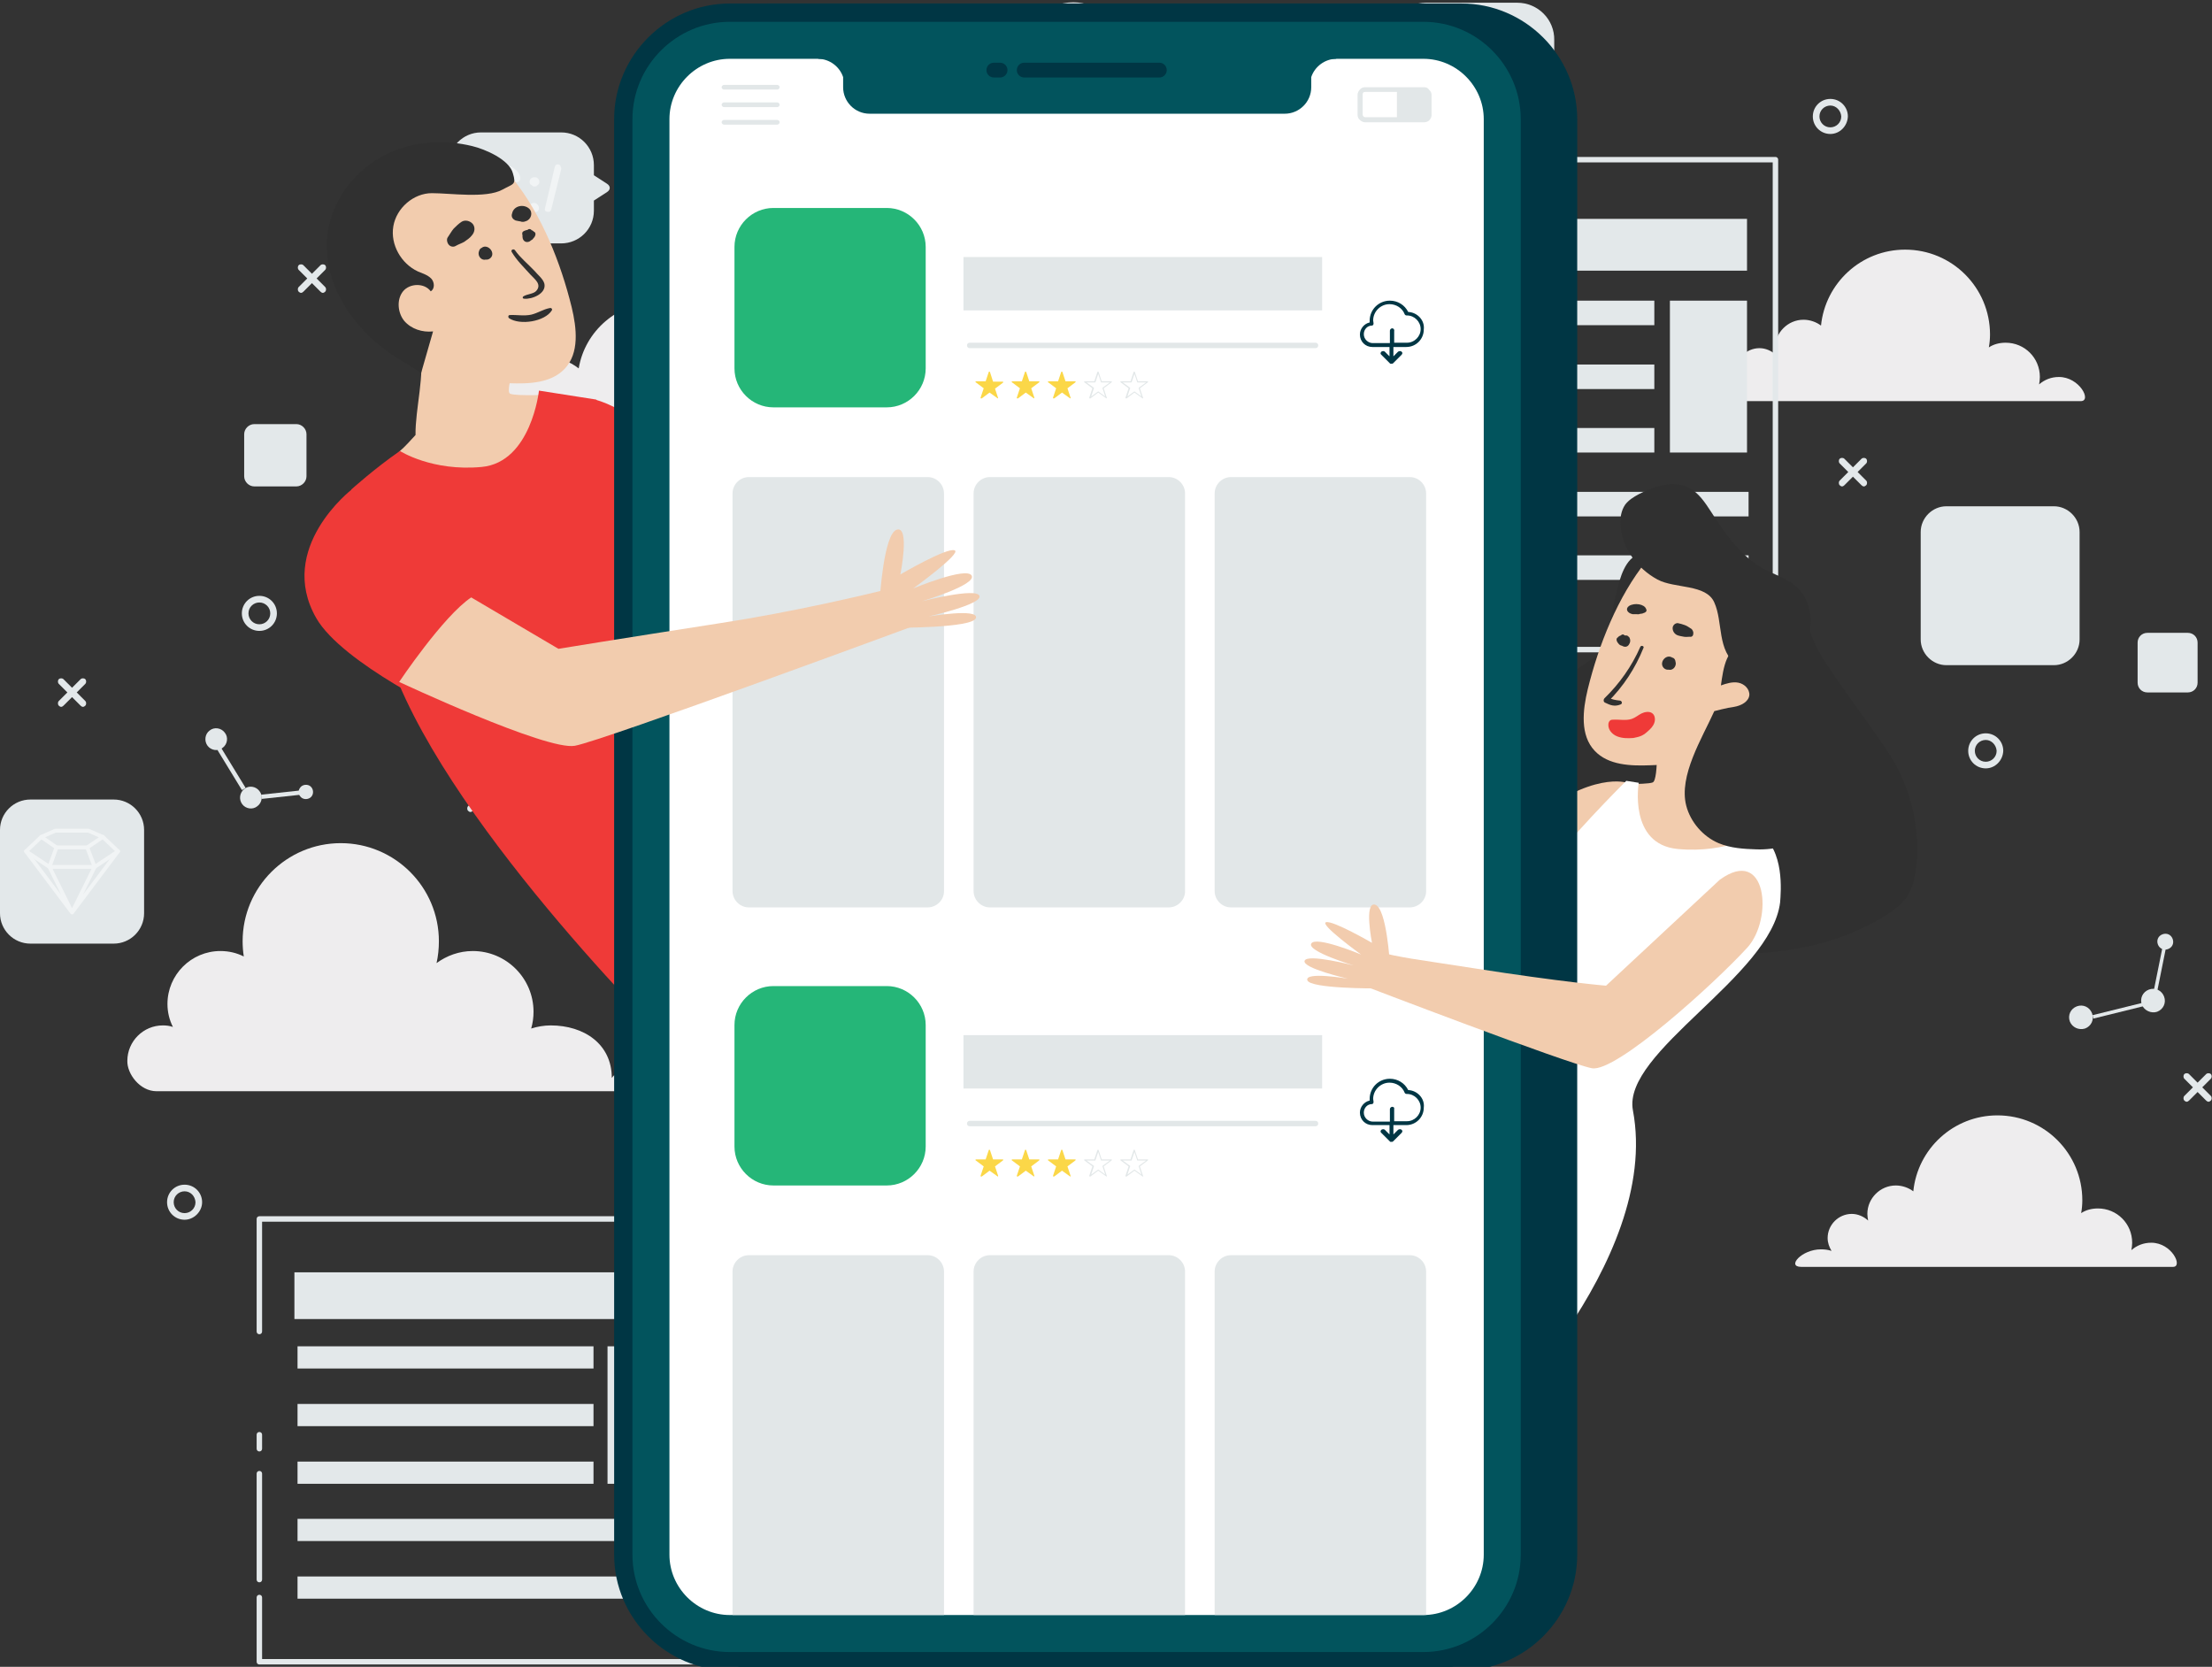 <?xml version="1.0" encoding="utf-8"?>
<!-- Generator: Adobe Illustrator 24.0.2, SVG Export Plug-In . SVG Version: 6.00 Build 0)  -->
<svg version="1.1" id="Layer_1" xmlns="http://www.w3.org/2000/svg" xmlns:xlink="http://www.w3.org/1999/xlink" x="0px" y="0px"
	 viewBox="0 0 568 428" style="enable-background:new 0 0 568 428;" xml:space="preserve">
<rect x="0" y="0" width="568" height="428" fill="#333333" stroke="none"/>
<style type="text/css">
	.st0{fill:#EEEDEE;}
	.st1{fill:#E3E8EA;}
	.st2{opacity:0.5;}
	.st3{fill:#FFFFFF;}
	.st4{fill:none;stroke:#FFFFFF;stroke-linecap:round;stroke-linejoin:round;stroke-miterlimit:10;}
	.st5{fill:#F2CCAE;}
	.st6{fill:#EF3A38;}
	.st7{fill:#303030;}
	.st8{fill:#44263E;}
	.st9{fill-rule:evenodd;clip-rule:evenodd;fill:#003644;}
	.st10{fill-rule:evenodd;clip-rule:evenodd;fill:#02545D;}
	.st11{fill-rule:evenodd;clip-rule:evenodd;fill:#FFFFFF;}
	.st12{fill-rule:evenodd;clip-rule:evenodd;fill:#EF3A38;}
	.st13{fill-rule:evenodd;clip-rule:evenodd;fill:#E2E7E8;}
	.st14{fill:#E2E7E8;}
	.st15{fill:#25B678;}
	.st16{fill:#003644;}
	.st17{fill:#FBD748;}
	.st18{clip-path:url(#SVGID_2_);}
</style>
<g>
	<path class="st0" d="M40.2,280.2c3,0,128.9,0,128.9,0c16.3,0-6.8-10.8-12-3.4c0-8.7-7.1-13.5-15.7-13.5c-1.7,0-3.4,0.3-5,0.8
		c0.4-1.4,0.6-2.8,0.6-4.3c0-8.6-7-15.6-15.6-15.6c-3.5,0-6.7,1.2-9.3,3.1c0.4-1.8,0.6-3.7,0.6-5.6c0-13.9-11.3-25.2-25.2-25.2
		c-13.9,0-25.2,11.3-25.2,25.2c0,1.3,0.1,2.6,0.3,3.9c-1.8-0.9-3.8-1.4-6-1.4c-7.5,0-13.6,6.1-13.6,13.6c0,2.1,0.5,4.1,1.4,5.9
		c-0.8-0.3-1.7-0.4-2.6-0.4c-5,0-9.1,4.1-9.1,9.1C32.6,275.7,35.9,280.2,40.2,280.2z"/>
	<path class="st0" d="M528.7,96.8c-2,0-3.7,0.7-5.1,1.9c0.1-0.6,0.2-1.2,0.2-1.9c0-4.9-3.9-8.8-8.8-8.8c-1.6,0-3.1,0.4-4.3,1.2
		c0.2-1.1,0.3-2.2,0.3-3.3c0-12-9.7-21.8-21.8-21.8c-11.3,0-20.5,8.6-21.6,19.5c-1.2-0.9-2.8-1.5-4.5-1.5c-4,0-7.3,3.3-7.3,7.3
		c0,0.6,0.1,1.1,0.2,1.7c-1.1-1-2.6-1.7-4.2-1.7c-3.4,0-6.2,2.8-6.2,6.2c0,1.2,0.4,2.3,1,3.3c-0.9-0.3-1.8-0.4-2.7-0.4
		c-5,0-8.9,4.5-5.1,4.5c3.8,0,92.6,0,95.5,0S534,96.8,528.7,96.8z"/>
	<path class="st0" d="M552.4,319.1c-2,0-3.7,0.7-5.1,1.9c0.1-0.6,0.2-1.2,0.2-1.9c0-4.9-3.9-8.8-8.8-8.8c-1.6,0-3.1,0.4-4.3,1.2
		c0.2-1.1,0.3-2.2,0.3-3.3c0-12-9.7-21.8-21.8-21.8c-11.3,0-20.5,8.6-21.6,19.5c-1.2-0.9-2.8-1.5-4.5-1.5c-4,0-7.3,3.3-7.3,7.3
		c0,0.6,0.1,1.1,0.2,1.7c-1.1-1-2.6-1.7-4.2-1.7c-3.4,0-6.2,2.8-6.2,6.2c0,1.2,0.4,2.3,1,3.3c-0.9-0.3-1.8-0.4-2.7-0.4
		c-5,0-8.9,4.5-5.1,4.5c3.8,0,92.6,0,95.5,0C560.6,325.3,557.7,319.1,552.4,319.1z"/>
	<path class="st0" d="M297.7,24.9h-39c-1.2-1-2-2.6-2-4.3c0-3.1,2.5-5.5,5.5-5.5c0.4,0,0.7,0,1,0.1c-0.1-0.6-0.2-1.3-0.2-2
		c0-7,5.6-12.6,12.6-12.6c6.3,0,11.4,4.6,12.4,10.5c1.4-1.1,3.2-1.8,5.2-1.8c4.6,0,8.4,3.8,8.4,8.4
		C301.7,20.7,300.1,23.4,297.7,24.9z"/>
	<g>
		<g>
			<path class="st1" d="M180.5,427.4H66.6c-0.4,0-0.7-0.3-0.7-0.7v-16.5c0-0.4,0.3-0.7,0.7-0.7c0.4,0,0.7,0.3,0.7,0.7V426h112.5
				V313.7H67.3v28.2c0,0.4-0.3,0.7-0.7,0.7c-0.4,0-0.7-0.3-0.7-0.7V313c0-0.4,0.3-0.7,0.7-0.7h113.9c0.4,0,0.7,0.3,0.7,0.7v113.7
				C181.2,427.1,180.9,427.4,180.5,427.4z"/>
		</g>
		<g>
			<path class="st1" d="M66.6,406.3c-0.4,0-0.7-0.3-0.7-0.7v-27.2c0-0.4,0.3-0.7,0.7-0.7c0.4,0,0.7,0.3,0.7,0.7v27.2
				C67.3,406,67,406.3,66.6,406.3z"/>
		</g>
		<g>
			<path class="st1" d="M66.6,372.7c-0.4,0-0.7-0.3-0.7-0.7v-3.6c0-0.4,0.3-0.7,0.7-0.7c0.4,0,0.7,0.3,0.7,0.7v3.6
				C67.3,372.4,67,372.7,66.6,372.7z"/>
		</g>
		<g>
			<rect x="156" y="345.7" class="st1" width="17.9" height="35.3"/>
			<rect x="75.6" y="326.7" class="st1" width="98.3" height="12"/>
			<rect x="76.4" y="345.7" class="st1" width="76" height="5.7"/>
			<rect x="76.4" y="360.5" class="st1" width="76" height="5.7"/>
			<rect x="76.4" y="375.3" class="st1" width="76" height="5.7"/>
			<rect x="76.4" y="390" class="st1" width="97.8" height="5.7"/>
			<rect x="76.4" y="404.8" class="st1" width="97.8" height="5.7"/>
		</g>
	</g>
	<g>
		<g>
			<path class="st1" d="M455.9,167.5H329.8c-0.4,0-0.7-0.3-0.7-0.7v-18.3c0-0.4,0.3-0.7,0.7-0.7c0.4,0,0.7,0.3,0.7,0.7v17.6h124.7
				V41.7H330.5V73c0,0.4-0.3,0.7-0.7,0.7c-0.4,0-0.7-0.3-0.7-0.7V41c0-0.4,0.3-0.7,0.7-0.7h126.1c0.4,0,0.7,0.3,0.7,0.7v125.8
				C456.6,167.2,456.3,167.5,455.9,167.5z"/>
		</g>
		<g>
			<path class="st1" d="M329.8,144.3c-0.4,0-0.7-0.3-0.7-0.7v-30.1c0-0.4,0.3-0.7,0.7-0.7c0.4,0,0.7,0.3,0.7,0.7v30.1
				C330.5,144,330.2,144.3,329.8,144.3z"/>
		</g>
		<g>
			<path class="st1" d="M329.8,107c-0.4,0-0.7-0.3-0.7-0.7v-4c0-0.4,0.3-0.7,0.7-0.7c0.4,0,0.7,0.3,0.7,0.7v4
				C330.5,106.7,330.2,107,329.8,107z"/>
		</g>
		<g>
			<rect x="428.8" y="77.2" class="st1" width="19.8" height="39"/>
			<rect x="339.8" y="56.2" class="st1" width="108.8" height="13.3"/>
			<rect x="340.7" y="77.2" class="st1" width="84.1" height="6.3"/>
			<rect x="340.7" y="93.6" class="st1" width="84.1" height="6.3"/>
			<rect x="340.7" y="109.9" class="st1" width="84.1" height="6.3"/>
			<rect x="340.7" y="126.3" class="st1" width="108.3" height="6.3"/>
			<rect x="340.7" y="142.6" class="st1" width="108.3" height="6.3"/>
		</g>
	</g>
	<path class="st0" d="M133.1,116.9h63.1c2-1.6,3.3-4.1,3.3-6.9c0-5-4-9-9-9c-0.6,0-1.1,0.1-1.7,0.2c0.2-1,0.3-2.1,0.3-3.2
		c0-11.3-9.1-20.4-20.4-20.4c-10.1,0-18.5,7.4-20.1,17c-2.3-1.8-5.2-2.9-8.4-2.9c-7.5,0-13.6,6.1-13.6,13.6
		C126.7,110.3,129.2,114.5,133.1,116.9z"/>
	<g>
		<path class="st1" d="M111.2,149.6h20.6c4.7,0,8.4,3.8,8.4,8.4v2.6l3.4,2.2c0.9,0.6,0.9,1.5,0,2.1l-3.4,2.2v2.6
			c0,4.7-3.8,8.4-8.4,8.4h-20.6c-4.7,0-8.4-3.8-8.4-8.4V158C102.8,153.3,106.6,149.6,111.2,149.6z"/>
		<g class="st2">
			<path class="st3" d="M132.1,163.2c-0.2-0.3-0.4-0.7-0.4-1.1c-0.1-0.4-0.1-1-0.1-1.7c0-0.7,0-1.2-0.1-1.4c0-0.2-0.1-0.4-0.2-0.5
				c-0.1-0.1-0.3-0.2-0.7-0.2c-0.2,0-0.4-0.1-0.5-0.3c-0.1-0.2-0.2-0.4-0.2-0.7c0-0.6,0.4-1,1.2-1c0.8,0,1.4,0.2,1.8,0.7
				c0.5,0.4,0.7,1,0.7,1.8c0,1.2,0,2,0,2.3c0,0.3,0,0.6,0.1,0.9c0.1,0.3,0.2,0.5,0.3,0.7c0.2,0.2,0.4,0.4,0.8,0.6
				c0.3,0.2,0.5,0.5,0.5,0.9c0,0.3-0.1,0.5-0.2,0.6c-0.1,0.1-0.3,0.3-0.5,0.4c-0.3,0.2-0.5,0.3-0.6,0.5c-0.2,0.2-0.3,0.5-0.4,0.8
				c0,0.1-0.1,0.5-0.1,1c0,0.5,0,1.1,0,2c0,0.5-0.1,0.9-0.3,1.3c-0.2,0.4-0.5,0.7-0.9,0.9c-0.4,0.2-0.8,0.3-1.3,0.3
				c-0.8,0-1.2-0.3-1.2-1c0-0.3,0.1-0.5,0.2-0.7c0.1-0.2,0.3-0.3,0.5-0.3c0.2,0,0.4-0.1,0.5-0.1c0.1,0,0.2-0.1,0.3-0.3
				c0.1-0.1,0.1-0.3,0.1-0.6c0-0.3,0-0.6,0-1.2c0-0.7,0-1.3,0.1-1.7c0.1-0.5,0.2-0.8,0.5-1.1c0.2-0.3,0.5-0.6,0.9-0.8
				C132.6,163.8,132.3,163.5,132.1,163.2z"/>
			<path class="st3" d="M126.1,168.2c-0.2-0.2-0.4-0.5-0.4-0.9c0-0.3,0.1-0.6,0.4-0.9c0.2-0.2,0.5-0.4,0.9-0.4s0.6,0.1,0.9,0.4
				c0.2,0.2,0.3,0.5,0.3,0.8c0,0.4-0.1,0.7-0.4,0.9c-0.2,0.2-0.5,0.3-0.9,0.3C126.6,168.5,126.3,168.4,126.1,168.2z"/>
			<path class="st3" d="M120.9,168.2c-0.2-0.2-0.4-0.5-0.4-0.9c0-0.3,0.1-0.6,0.4-0.9c0.2-0.2,0.5-0.4,0.9-0.4s0.6,0.1,0.9,0.4
				c0.2,0.2,0.3,0.5,0.3,0.8c0,0.4-0.1,0.7-0.4,0.9c-0.2,0.2-0.5,0.3-0.9,0.3C121.4,168.5,121.1,168.4,120.9,168.2z"/>
			<path class="st3" d="M115.7,168.2c-0.2-0.2-0.4-0.5-0.4-0.9c0-0.3,0.1-0.6,0.4-0.9c0.2-0.2,0.5-0.4,0.9-0.4s0.6,0.1,0.9,0.4
				c0.2,0.2,0.3,0.5,0.3,0.8c0,0.4-0.1,0.7-0.4,0.9c-0.2,0.2-0.5,0.3-0.9,0.3C116.2,168.5,116,168.4,115.7,168.2z"/>
			<path class="st3" d="M111.4,164.9c0.2,0.3,0.4,0.7,0.4,1.1c0.1,0.4,0.1,1,0.1,1.7c0,0.5,0,0.9,0,1.1c0,0.3,0.1,0.5,0.1,0.6
				c0.1,0.1,0.2,0.2,0.3,0.3c0.1,0,0.3,0.1,0.5,0.1c0.1,0,0.3,0.1,0.4,0.1c0.1,0.1,0.2,0.2,0.3,0.3c0.1,0.1,0.1,0.3,0.1,0.5
				c0,0.3-0.1,0.6-0.3,0.7c-0.2,0.2-0.5,0.3-0.9,0.3c-0.8,0-1.4-0.2-1.8-0.7c-0.5-0.4-0.7-1-0.7-1.8c0-0.8,0-1.4,0-2
				c0-0.5-0.1-0.9-0.1-1.2c-0.1-0.3-0.2-0.5-0.4-0.7c-0.2-0.2-0.4-0.4-0.8-0.6c-0.3-0.2-0.5-0.5-0.5-0.9c0-0.3,0.1-0.5,0.2-0.6
				c0.1-0.1,0.3-0.3,0.5-0.4c0.2-0.1,0.4-0.3,0.6-0.5c0.2-0.2,0.3-0.5,0.4-0.8c0-0.2,0.1-1.2,0.1-2.9c0-0.5,0.1-0.9,0.3-1.3
				c0.2-0.4,0.5-0.7,0.9-0.9c0.4-0.2,0.8-0.3,1.3-0.3c0.8,0,1.2,0.3,1.2,1c0,0.3-0.1,0.5-0.2,0.7c-0.1,0.2-0.3,0.3-0.5,0.3
				c-0.2,0-0.4,0.1-0.5,0.1c-0.1,0-0.2,0.1-0.3,0.3c-0.1,0.1-0.1,0.3-0.1,0.6c0,0.3,0,0.7,0,1.2c0,0.5,0,1-0.1,1.4
				c0,0.4-0.1,0.7-0.2,1c-0.1,0.3-0.3,0.5-0.5,0.7c-0.2,0.2-0.4,0.4-0.7,0.6C110.9,164.3,111.2,164.6,111.4,164.9z"/>
		</g>
	</g>
	<g>
		<path class="st1" d="M123.5,34h20.6c4.7,0,8.4,3.8,8.4,8.4v2.6l3.4,2.2c0.9,0.6,0.9,1.5,0,2.1l-3.4,2.2v2.6c0,4.7-3.8,8.4-8.4,8.4
			h-20.6c-4.7,0-8.4-3.8-8.4-8.4V42.5C115.1,37.8,118.9,34,123.5,34z"/>
		<g class="st2">
			<path class="st3" d="M133.7,50.6c0,0.4-0.1,0.8-0.3,1.2c-0.2,0.4-0.5,0.9-0.9,1.3c-0.4,0.4-0.9,0.8-1.5,1
				c-0.6,0.3-1.3,0.4-2.2,0.4c-0.6,0-1.2-0.1-1.7-0.2c-0.5-0.1-1-0.3-1.4-0.6c-0.4-0.2-0.8-0.6-1.1-1c-0.3-0.4-0.6-0.8-0.8-1.2
				c-0.2-0.5-0.4-0.9-0.5-1.5c-0.1-0.5-0.2-1.1-0.2-1.7c0-1,0.1-1.8,0.4-2.6c0.3-0.8,0.7-1.4,1.2-1.9c0.5-0.5,1.1-0.9,1.8-1.2
				c0.7-0.3,1.4-0.4,2.2-0.4c1,0,1.8,0.2,2.6,0.6c0.7,0.4,1.3,0.9,1.7,1.4c0.4,0.6,0.6,1.1,0.6,1.6c0,0.3-0.1,0.5-0.3,0.7
				c-0.2,0.2-0.4,0.3-0.7,0.3c-0.3,0-0.5-0.1-0.7-0.2c-0.2-0.1-0.3-0.4-0.5-0.7c-0.3-0.6-0.7-1-1.1-1.3c-0.4-0.3-0.9-0.4-1.6-0.4
				c-1,0-1.8,0.4-2.3,1.1c-0.6,0.7-0.9,1.8-0.9,3.2c0,0.9,0.1,1.7,0.4,2.3c0.3,0.6,0.6,1.1,1.1,1.4c0.5,0.3,1,0.5,1.7,0.5
				c0.7,0,1.3-0.2,1.7-0.5c0.5-0.3,0.8-0.8,1.1-1.5c0.1-0.3,0.2-0.6,0.4-0.8c0.2-0.2,0.4-0.3,0.7-0.3c0.3,0,0.5,0.1,0.7,0.3
				C133.6,50,133.7,50.3,133.7,50.6z"/>
			<path class="st3" d="M136,46.7c0-0.4,0.1-0.7,0.4-0.9c0.2-0.2,0.5-0.3,0.9-0.3c0.3,0,0.6,0.1,0.8,0.3c0.2,0.2,0.4,0.5,0.4,0.9
				c0,0.3-0.1,0.6-0.4,0.8c-0.3,0.3-0.5,0.4-0.8,0.4c-0.3,0-0.6-0.1-0.8-0.4C136.1,47.4,136,47.1,136,46.7z M137.2,54.5
				c-0.3,0-0.6-0.1-0.9-0.3c-0.2-0.2-0.4-0.5-0.4-0.9c0-0.3,0.1-0.6,0.3-0.8c0.2-0.2,0.5-0.4,0.9-0.4c0.3,0,0.6,0.1,0.9,0.4
				c0.2,0.2,0.4,0.5,0.4,0.9c0,0.4-0.1,0.7-0.4,0.9C137.8,54.4,137.5,54.5,137.2,54.5z"/>
			<path class="st3" d="M144,43.9l-2.3,9.3c-0.1,0.3-0.1,0.5-0.2,0.7c-0.1,0.2-0.1,0.3-0.3,0.4c-0.1,0.1-0.3,0.1-0.5,0.1
				c-0.5,0-0.8-0.2-0.8-0.7c0-0.1,0.1-0.4,0.2-0.9l2.2-9.3c0.1-0.5,0.2-0.8,0.3-1c0.1-0.2,0.3-0.3,0.6-0.3c0.3,0,0.5,0.1,0.6,0.2
				c0.1,0.1,0.2,0.3,0.2,0.5C144.2,43.2,144.1,43.5,144,43.9z"/>
		</g>
	</g>
	<g>
		<path class="st1" d="M37,234.5c0,4.3-3.5,7.8-7.8,7.8l-21.4,0c-4.3,0-7.8-3.5-7.8-7.8l0-21.4c0-4.3,3.5-7.8,7.8-7.8l21.4,0
			c4.3,0,7.8,3.5,7.8,7.8L37,234.5z"/>
		<g class="st2">
			<polyline class="st4" points="14.5,217.6 12.7,222.6 6.7,218.6 10.6,214.9 			"/>
			<polygon class="st4" points="18.5,217.6 22.4,217.6 26.4,214.9 22.7,213.3 18.5,213.3 14.2,213.3 10.6,214.9 14.5,217.6 			"/>
			<polyline class="st4" points="22.4,217.6 24.3,222.6 30.3,218.6 26.4,214.9 			"/>
			<polyline class="st4" points="30.3,218.6 18.5,234.3 24.3,222.6 18.5,222.6 12.7,222.6 18.5,234.3 6.7,218.6 			"/>
		</g>
	</g>
	<g>
		<path class="st1" d="M389.6,0.7h-23.4c-5.3,0-9.5,4.3-9.5,9.5v3l-3.8,2.5c-1,0.7-1,1.7,0,2.4l3.8,2.5v3c0,5.3,4.3,9.5,9.5,9.5
			h23.4c5.3,0,9.5-4.3,9.5-9.5V10.3C399.2,5,394.9,0.7,389.6,0.7z"/>
		<g class="st2">
			<path class="st3" d="M391.7,17.5l-6.4-2.5v-2.6l9.2,4v2.2l-9.2,4V20L391.7,17.5z"/>
			<path class="st3" d="M374.8,11.4c0-0.3,0.1-0.5,0.2-0.6c0.2-0.1,0.4-0.2,0.7-0.2c0.4,0,0.6,0.1,0.7,0.3s0.2,0.6,0.4,1.1l2.5,10.5
				c0.1,0.6,0.2,0.9,0.2,1c0,0.5-0.3,0.8-0.9,0.8c-0.2,0-0.4-0.1-0.6-0.2c-0.1-0.1-0.2-0.3-0.3-0.5c-0.1-0.2-0.1-0.5-0.2-0.8
				L375,12.4C374.9,11.9,374.8,11.6,374.8,11.4z"/>
			<path class="st3" d="M359.9,16.5l9.2-4v2.6l-6.4,2.5l6.4,2.5v2.6l-9.2-4V16.5z"/>
		</g>
	</g>
	<g>
		<g>
			<path class="st1" d="M249.2,52.4c-1.9,2.1-5.2,2.2-7.2,0.3c-2.1-1.9-2.2-5.2-0.3-7.2c1.9-2.1,5.2-2.2,7.2-0.3
				C251,47.1,251.1,50.3,249.2,52.4z"/>
		</g>
		<g>
			<path class="st1" d="M269.6,77.1c-1.9,2.1-5.2,2.2-7.2,0.3c-2.1-1.9-2.2-5.2-0.3-7.2c1.9-2.1,5.2-2.2,7.2-0.3
				C271.4,71.8,271.6,75,269.6,77.1z"/>
		</g>
		<g>
			<path class="st1" d="M222.9,57.9c-1.3,1.4-3.5,1.5-4.9,0.2c-1.4-1.3-1.5-3.5-0.2-4.9c1.3-1.4,3.5-1.5,4.9-0.2
				C224.1,54.4,224.2,56.5,222.9,57.9z"/>
		</g>
		<g>
			
				<rect x="255.6" y="49.7" transform="matrix(0.76 -0.65 0.65 0.76 21.948 181.141)" class="st1" width="1.5" height="22.2"/>
		</g>
		<g>
			
				<rect x="221.7" y="51.8" transform="matrix(0.965 -0.264 0.264 0.965 -5.684 62.811)" class="st1" width="19" height="1.5"/>
		</g>
	</g>
	<g>
		<g>
			<path class="st1" d="M550,258c-0.6-1.6,0.2-3.3,1.8-3.9c1.6-0.6,3.3,0.2,3.9,1.8c0.6,1.6-0.2,3.3-1.8,3.9
				C552.4,260.3,550.6,259.5,550,258z"/>
		</g>
		<g>
			<path class="st1" d="M531.5,262.3c-0.6-1.6,0.2-3.3,1.8-3.9c1.6-0.6,3.3,0.2,3.9,1.8c0.6,1.6-0.2,3.3-1.8,3.9
				C533.8,264.6,532.1,263.8,531.5,262.3z"/>
		</g>
		<g>
			<path class="st1" d="M554.1,242.5c-0.4-1.1,0.1-2.2,1.2-2.6c1.1-0.4,2.2,0.1,2.6,1.2c0.4,1.1-0.1,2.2-1.2,2.6
				C555.7,244.1,554.5,243.6,554.1,242.5z"/>
		</g>
		<g>
			
				<rect x="537.1" y="259.1" transform="matrix(0.971 -0.24 0.24 0.971 -46.386 137.991)" class="st1" width="13.2" height="0.9"/>
		</g>
		<g>
			
				<rect x="549.1" y="247.9" transform="matrix(0.197 -0.98 0.98 0.197 201.991 743.361)" class="st1" width="11.3" height="0.9"/>
		</g>
	</g>
	<g>
		<g>
			<path class="st1" d="M62.7,202.6c1.2-1,3-0.7,3.9,0.5c1,1.2,0.7,3-0.5,3.9c-1.2,1-3,0.7-3.9-0.5
				C61.3,205.3,61.5,203.6,62.7,202.6z"/>
		</g>
		<g>
			<path class="st1" d="M53.8,187.6c1.2-1,3-0.7,3.9,0.5c1,1.2,0.7,3-0.5,3.9c-1.2,1-3,0.7-3.9-0.5
				C52.4,190.3,52.6,188.5,53.8,187.6z"/>
		</g>
		<g>
			<path class="st1" d="M77.4,201.9c0.8-0.6,2-0.5,2.6,0.3c0.6,0.8,0.5,2-0.3,2.6c-0.8,0.6-2,0.5-2.6-0.3
				C76.4,203.7,76.6,202.6,77.4,201.9z"/>
		</g>
		<g>
			
				<rect x="59" y="191.4" transform="matrix(0.853 -0.521 0.521 0.853 -94.223 60.035)" class="st1" width="1.1" height="12.1"/>
		</g>
		<g>
			
				<rect x="67.2" y="203.5" transform="matrix(0.994 -0.107 0.107 0.994 -21.509 8.963)" class="st1" width="10.4" height="1.1"/>
		</g>
	</g>
	<path class="st1" d="M534,164.2c0,3.6-3,6.6-6.6,6.6h-27.6c-3.6,0-6.6-3-6.6-6.6v-27.6c0-3.6,3-6.6,6.6-6.6h27.6
		c3.6,0,6.6,3,6.6,6.6V164.2z"/>
	<path class="st1" d="M564.3,175.3c0,1.4-1.1,2.5-2.5,2.5h-10.4c-1.4,0-2.5-1.1-2.5-2.5V165c0-1.4,1.1-2.5,2.5-2.5h10.4
		c1.4,0,2.5,1.1,2.5,2.5V175.3z"/>
	<path class="st1" d="M78.7,122.3c0,1.4-1.2,2.6-2.6,2.6H65.3c-1.4,0-2.6-1.2-2.6-2.6v-10.8c0-1.4,1.2-2.6,2.6-2.6h10.8
		c1.4,0,2.6,1.2,2.6,2.6V122.3z"/>
	<path class="st1" d="M81.3,71.5l2.2-2.2c0.3-0.3,0.3-0.9,0-1.2c-0.3-0.3-0.9-0.3-1.2,0l-2.2,2.2l-2.2-2.2c-0.3-0.3-0.9-0.3-1.2,0
		c-0.3,0.3-0.3,0.9,0,1.2l2.2,2.2l-2.2,2.2c-0.3,0.3-0.3,0.9,0,1.2c0.2,0.2,0.4,0.3,0.6,0.3c0.2,0,0.4-0.1,0.6-0.3l2.2-2.2l2.2,2.2
		c0.2,0.2,0.4,0.3,0.6,0.3c0.2,0,0.4-0.1,0.6-0.3c0.3-0.3,0.3-0.9,0-1.2L81.3,71.5z"/>
	<path class="st1" d="M19.7,177.8l2.2-2.2c0.3-0.3,0.3-0.9,0-1.2c-0.3-0.3-0.9-0.3-1.2,0l-2.2,2.2l-2.2-2.2c-0.3-0.3-0.9-0.3-1.2,0
		c-0.3,0.3-0.3,0.9,0,1.2l2.2,2.2l-2.2,2.2c-0.3,0.3-0.3,0.9,0,1.2c0.2,0.2,0.4,0.3,0.6,0.3c0.2,0,0.4-0.1,0.6-0.3l2.2-2.2l2.2,2.2
		c0.2,0.2,0.4,0.3,0.6,0.3c0.2,0,0.4-0.1,0.6-0.3c0.3-0.3,0.3-0.9,0-1.2L19.7,177.8z"/>
	<path class="st1" d="M303.3,54.5l2.2-2.2c0.3-0.3,0.3-0.9,0-1.2c-0.3-0.3-0.9-0.3-1.2,0l-2.2,2.2l-2.2-2.2c-0.3-0.3-0.9-0.3-1.2,0
		c-0.3,0.3-0.3,0.9,0,1.2l2.2,2.2l-2.2,2.2c-0.3,0.3-0.3,0.9,0,1.2c0.2,0.2,0.4,0.3,0.6,0.3c0.2,0,0.4-0.1,0.6-0.3l2.2-2.2l2.2,2.2
		c0.2,0.2,0.4,0.3,0.6,0.3c0.2,0,0.4-0.1,0.6-0.3c0.3-0.3,0.3-0.9,0-1.2L303.3,54.5z"/>
	<path class="st1" d="M477,121.2l2.2-2.2c0.3-0.3,0.3-0.9,0-1.2c-0.3-0.3-0.9-0.3-1.2,0l-2.2,2.2l-2.2-2.2c-0.3-0.3-0.9-0.3-1.2,0
		c-0.3,0.3-0.3,0.9,0,1.2l2.2,2.2l-2.2,2.2c-0.3,0.3-0.3,0.9,0,1.2c0.2,0.2,0.4,0.3,0.6,0.3c0.2,0,0.4-0.1,0.6-0.3l2.2-2.2l2.2,2.2
		c0.2,0.2,0.4,0.3,0.6,0.3c0.2,0,0.4-0.1,0.6-0.3c0.3-0.3,0.3-0.9,0-1.2L477,121.2z"/>
	<path class="st1" d="M565.5,279.2l2.2-2.2c0.3-0.3,0.3-0.9,0-1.2c-0.3-0.3-0.9-0.3-1.2,0l-2.2,2.2l-2.2-2.2c-0.3-0.3-0.9-0.3-1.2,0
		c-0.3,0.3-0.3,0.9,0,1.2l2.2,2.2l-2.2,2.2c-0.3,0.3-0.3,0.9,0,1.2c0.2,0.2,0.4,0.3,0.6,0.3c0.2,0,0.4-0.1,0.6-0.3l2.2-2.2l2.2,2.2
		c0.2,0.2,0.4,0.3,0.6,0.3c0.2,0,0.4-0.1,0.6-0.3c0.3-0.3,0.3-0.9,0-1.2L565.5,279.2z"/>
	<path class="st1" d="M124.8,204.8l2.2-2.2c0.3-0.3,0.3-0.9,0-1.2c-0.3-0.3-0.9-0.3-1.2,0l-2.2,2.2l-2.2-2.2c-0.3-0.3-0.9-0.3-1.2,0
		c-0.3,0.3-0.3,0.9,0,1.2l2.2,2.2l-2.2,2.2c-0.3,0.3-0.3,0.9,0,1.2c0.2,0.2,0.4,0.3,0.6,0.3c0.2,0,0.4-0.1,0.6-0.3l2.2-2.2l2.2,2.2
		c0.2,0.2,0.4,0.3,0.6,0.3s0.4-0.1,0.6-0.3c0.3-0.3,0.3-0.9,0-1.2L124.8,204.8z"/>
	<g>
		<path class="st1" d="M197.1,33.6c-2.5,0-4.5-2-4.5-4.5s2-4.5,4.5-4.5c2.5,0,4.5,2,4.5,4.5S199.6,33.6,197.1,33.6z M197.1,26.3
			c-1.5,0-2.8,1.2-2.8,2.8c0,1.5,1.2,2.8,2.8,2.8c1.5,0,2.8-1.2,2.8-2.8C199.9,27.6,198.6,26.3,197.1,26.3z"/>
	</g>
	<g>
		<path class="st1" d="M66.6,162c-2.5,0-4.5-2-4.5-4.5s2-4.5,4.5-4.5s4.5,2,4.5,4.5S69.1,162,66.6,162z M66.6,154.7
			c-1.5,0-2.8,1.2-2.8,2.8c0,1.5,1.2,2.8,2.8,2.8c1.5,0,2.8-1.2,2.8-2.8C69.4,155.9,68.1,154.7,66.6,154.7z"/>
	</g>
	<g>
		<path class="st1" d="M47.4,313.2c-2.5,0-4.5-2-4.5-4.5c0-2.5,2-4.5,4.5-4.5c2.5,0,4.5,2,4.5,4.5C51.9,311.1,49.8,313.2,47.4,313.2
			z M47.4,305.9c-1.5,0-2.8,1.2-2.8,2.8c0,1.5,1.2,2.8,2.8,2.8c1.5,0,2.8-1.2,2.8-2.8C50.1,307.1,48.9,305.9,47.4,305.9z"/>
	</g>
	<g>
		<path class="st1" d="M470,34.4c-2.5,0-4.5-2-4.5-4.5c0-2.5,2-4.5,4.5-4.5s4.5,2,4.5,4.5C474.4,32.4,472.4,34.4,470,34.4z
			 M470,27.1c-1.5,0-2.8,1.2-2.8,2.8c0,1.5,1.2,2.8,2.8,2.8c1.5,0,2.8-1.2,2.8-2.8C472.7,28.4,471.5,27.1,470,27.1z"/>
	</g>
	<g>
		<path class="st1" d="M509.9,197.3c-2.5,0-4.5-2-4.5-4.5c0-2.5,2-4.5,4.5-4.5c2.5,0,4.5,2,4.5,4.5
			C514.3,195.3,512.3,197.3,509.9,197.3z M509.9,190c-1.5,0-2.8,1.2-2.8,2.8c0,1.5,1.2,2.8,2.8,2.8c1.5,0,2.8-1.2,2.8-2.8
			C512.6,191.3,511.4,190,509.9,190z"/>
	</g>
</g>
<g>
	<g>
		<path class="st5" d="M142.4,101.3c0,0-9.8,0.5-11.4-0.2c-1.6-0.7,2.9-12.3,2.9-12.8c0-2.1-9.3,3.5-11.1,3
			c-5.3-1.5-10.7-2.9-16.1-4c0.6,0.7,0.9,1.6,1.1,2.5c1.4,6.2-1.2,15.2-1.1,21.9c-1.3,1.4-2.6,2.9-4,4.1c-4.7,4.4-4.3,5.2-4.3,5.2
			s9.5,25.4,22.7,25.3c13.3-0.1,30.9-5.3,30.9-5.3l9.8-15.6L142.4,101.3z"/>
		<g>
			<path class="st6" d="M153.1,102.7c0,0-18.4,14.4-8.1,32.4c6.7,11.7,35,25,35,25s2.2-17.2,11.3-26.6c0,0-18.5-17-24.3-22.4
				C159.8,104.3,153.1,102.7,153.1,102.7z"/>
		</g>
		<path class="st6" d="M102.7,115.8c0,0,8.2,5.3,21,4.1c12.7-1.2,14.7-19.6,14.7-19.6l14.7,2.3c0,0,20.8,36,27.2,58.3
			c6.4,22.3,39.1,43.7,39.1,43.7s-22.5,18.1-28.2,21.7c-6.9,4.4,14.2,7.5,0.1,18.9c-15.7,12.6-16.6,25.4-16.6,25.4
			s-58.2-56.7-73.9-99.1c-5.3-14.3-10.6-45.8-10.6-45.8S96.3,120.2,102.7,115.8z"/>
		<path class="st5" d="M146.8,78.9c1.3,5.4,2,11.8-1.8,15.8c-3.5,3.7-9.2,3.9-14.3,3.7c-6-0.2-12.2-0.7-17.5-3.5
			c-8-4.3-12.4-13.1-16.3-21.3c-1.4-2.9-2.8-6-2.3-9.2c0.3-2.2,1.6-4.2,2.9-6.1c3.2-4.4,7-8.3,11.2-11.6c7.1-5.5,16.7-8.5,23-0.8
			C139.1,55.1,144,67.5,146.8,78.9z"/>
		<path class="st7" d="M129,48.7c-4.2,2.3-13.3,0.9-18.1,0.9c-4.7,0-9.1,3.8-9.9,8.5c-0.8,4.7,2,9.6,6.3,11.6
			c1.2,0.5,2.5,0.9,3.4,1.8c0.9,0.9,1,2.7-0.1,3.3c-1.6-2.2-5.4-2.1-7.1,0c-1.7,2.1-1.4,5.5,0.3,7.6c1.8,2.1,4.7,3,7.4,2.7
			c-1,3.6-2.1,7.2-3.1,10.8c-2.1-1.7-4.5-2.9-6.8-4.4c-10.8-7-19.1-19.4-17.1-32.1c1.4-9.2,8.3-17.1,16.8-20.6
			c6.4-2.6,13.6-2.9,20.2-1.3c3.4,0.8,9.6,3.5,10.5,7C132.6,47.5,131.9,47.1,129,48.7z"/>
		<path class="st6" d="M90.3,125.7c0,0-19.4,15-9.1,33c6.7,11.7,35,25,35,25s2.2-17.2,11.3-26.6c0,0-17.7-12.1-22.2-18.6
			C100.9,132,90.3,125.7,90.3,125.7z"/>
		<g>
			<path class="st7" d="M131.4,64.7c1.3,2.2,3.1,3.9,4.8,5.8c1.1,1.2,3,2.5,1.5,4.2c-0.7,0.8-2.4,0.8-3.3,1.4
				c-0.3,0.2-0.2,0.6,0.2,0.6c2,0.2,5.7-1.3,5.2-3.8c-0.3-1.3-1.8-2.4-2.6-3.4c-1.7-1.8-3.6-3.3-5-5.3
				C131.8,63.8,131.1,64.2,131.4,64.7L131.4,64.7z"/>
		</g>
		<g>
			<path class="st7" d="M130.7,81.7c2.8,1.9,9.2,0.9,11-2c0.2-0.3-0.1-0.7-0.5-0.6c-1.7,0.3-3.1,1.3-4.8,1.7c-1.9,0.4-3.7,0-5.5,0.1
				C130.5,80.9,130.4,81.4,130.7,81.7L130.7,81.7z"/>
		</g>
		<g>
			<path class="st7" d="M123.8,65.8c0.1-0.3,0.2-0.7,0.3-1c0.2-0.5-0.6-0.8-0.8-0.4c-0.8,1.3,1.3,2.9,2.4,1.8
				c1.1-1.1-0.4-3.2-1.8-2.4c-1.3,0.8-0.3,3.4,1,2.4c0.6-0.5,0.9-1.4,0.4-2.1c-0.5-0.6-1.4-0.8-2-0.2
				C122.7,64.6,123,65.7,123.8,65.8c1,0.3,1.6-0.8,1.6-1.7c0-0.3-0.3-0.6-0.6-0.6c-0.9-0.1-1.8,0.5-1.9,1.4
				c-0.1,0.9,0.6,1.8,1.5,1.8c0.8,0,1.5-0.9,1.4-1.7c-0.2-1-1.5-1.1-2.3-0.8c-0.2,0.1-0.4,0.2-0.4,0.4c-0.2,1.5,1.7,2.8,2.9,1.6
				c1.2-1.2-0.4-3.3-1.9-2.8c-0.3,0.1-0.5,0.3-0.5,0.6c0,0.5,0,1.1,0,1.6c0.1,0.8,1.1,0.8,1.2,0c0.1-0.5,0-1.1,0.1-1.6
				c-0.2,0.2-0.3,0.4-0.5,0.6c0.3-0.1,1,0.3,0.7,0.7c-0.2,0.2-0.9-0.1-0.8-0.4c-0.1,0.1-0.3,0.3-0.4,0.4c0.1,0,0.6-0.2,0.7-0.1
				c0.1,0.1-0.1,0.1-0.2,0.1c-0.2-0.1-0.2-0.4-0.1-0.5c0.1-0.2,0.4-0.2,0.6-0.2c-0.2-0.2-0.4-0.4-0.6-0.6c0,0.1-0.1,0.2-0.1,0.4
				c0,0.1-0.1,0.1-0.1,0.2c0,0,0.1,0,0.1,0c0.1,0,0.1,0,0.2,0.1c0.1,0.1,0.1,0.2,0,0.2c0,0.2-0.2,0.3-0.4,0.4c0.1,0,0.3,0,0.4-0.1
				c-0.6-0.1,0.1-1.3,0.5-0.4c0.4,0.8-1.1,0.6-0.8-0.3c-0.3,0-0.6-0.1-0.9-0.1c0,0.3,0,0.7,0,1C123.2,66.1,123.8,66.2,123.8,65.8
				L123.8,65.8z"/>
		</g>
		<g>
			<path class="st8" d="M135.4,61.2C135.4,61.2,135.4,61.1,135.4,61.2C135.4,61.1,135.4,61.2,135.4,61.2L135.4,61.2z"/>
		</g>
		<g>
			<path class="st7" d="M135.7,61.3c0.3-0.6,0.2-1.2-0.1-1.8c-0.2-0.4-0.7-0.4-0.9-0.1c-0.7,0.6-0.7,1.7-0.1,2.4
				c0.2,0.2,0.5,0.2,0.8,0.1c0.8-0.5,0.9-1.6,0.2-2.2c-0.2-0.2-0.5-0.3-0.8-0.1c-1.2,0.7-0.6,2.9,0.9,2.5c1.6-0.4,1.1-3.2-0.4-2.4
				c-0.6,0.3-0.8,1.2-0.3,1.7c0.5,0.5,1.4,0.5,1.8,0c0.5-0.5,0.7-1.6,0.1-2.1c-0.7-0.5-1.8-0.3-2.5,0.1c-0.3,0.2-0.3,0.4-0.3,0.7
				c0.1,0.8,0.7,1.3,1.5,1.5c0.3,0.1,0.5,0,0.7-0.3c0.4-0.6,0.5-1.3,0.3-2c-0.1-0.4-0.7-0.7-1.1-0.3c-0.6,0.7-0.6,1.6,0,2.4
				c0.1,0.2,0.4,0.2,0.6,0.2c0.7-0.1,1.3-0.7,1.4-1.4c0.1-0.8-1-1.1-1.2-0.3c-0.1,0.3-0.3,0.5-0.6,0.6c0.2,0.1,0.4,0.1,0.6,0.2
				c-0.1-0.2-0.1-0.4,0-0.6c-0.4-0.1-0.7-0.2-1.1-0.3c0.1,0.4,0,0.7-0.2,1c0.2-0.1,0.5-0.2,0.7-0.3c-0.4-0.1-0.5-0.2-0.6-0.6
				c-0.1,0.2-0.2,0.5-0.3,0.7c0.5-0.3,0.9-0.3,1.4-0.1c-0.1-0.1-0.3-0.3-0.4-0.4c0.1,0.2,0,0.3-0.1,0.5c-0.3,0-0.5,0.1-0.6,0.3
				c0.2,0-0.1-0.1,0.1-0.2c-0.3,0-0.5-0.1-0.8-0.1c0.1,0.1,0.2,0.2,0,0.2c0.3,0,0.5,0.1,0.8,0.1c-0.2-0.2-0.2-0.5,0-0.7
				c-0.2,0-0.5,0.1-0.7,0.1c0.2,0.2,0.3,0.4,0.2,0.7C134.9,61.4,135.5,61.8,135.7,61.3L135.7,61.3z"/>
		</g>
		<g>
			<path class="st7" d="M117.1,63.1c0.7-0.4,1.4-0.6,2.1-1c0.7-0.5,1.5-1,2-1.7c0.7-0.8,0.9-2,0.2-2.9c-0.7-0.8-1.9-1.1-2.8-0.6
				c-0.8,0.5-1.5,1.2-2.1,1.8c-0.6,0.7-1,1.5-1.5,2.2c-0.4,0.5-0.2,1.4,0.2,1.9C115.7,63.4,116.5,63.5,117.1,63.1L117.1,63.1z"/>
		</g>
		<g>
			<path class="st7" d="M132.4,56.6c-0.4-0.1,0.2,0.1,0.4,0.1c0.2,0,0.3,0.1,0.5,0.1c0,0,0.8,0.1,0.4,0.1c0.5,0.1,0.8,0.1,1.3-0.1
				c1.4-0.4,1.9-2.2,0.9-3.2c-1.4-1.3-4-0.8-4.4,1.2C131.2,55.6,131.6,56.3,132.4,56.6L132.4,56.6z"/>
		</g>
		<g>
			<path class="st7" d="M415.2,151.7c-0.5,2-1,4-1.4,6c-0.5,2.3-1,4.9,0.4,6.8c0.5,0.6,1.2,1.1,2,0.9c0.4-0.1,0.7-0.4,1.1-0.7
				c3.4-3.2,6-7.1,8.6-11c1.3-1.9,2.6-4.1,2.1-6.3c-0.6-2.5-4.3-5.6-7-5.1C417.3,143.2,415.9,148.7,415.2,151.7z"/>
			<path class="st7" d="M405.6,171.4c-4.5,3.1-8.9,6.5-12.5,10.6c-3.6,4.1-6.4,9.2-7,14.6c-0.3,2.5-0.1,5.2,1,7.5
				c1.5,3.1,4.4,5.1,7.3,7c5.5,3.5,11.5,6.8,18,7.1c6.9,0.4,13.6-2.6,19.5-6.2c1.5-0.9,2.9-1.9,4-3.2c1.4-1.9,1.9-4.3,2.1-6.6
				c0.6-7.9-1.6-15.8-5.1-22.8c-1.6-3.3-3.5-6.4-5.6-9.4c-1.6-2.4-3.9-7-6.6-8.3c-3.2-1.5-4.8,1.9-6.9,3.8
				C411.2,167.6,408.4,169.5,405.6,171.4z"/>
			<path class="st7" d="M483.5,235.5c2.5-1.5,4.9-3.2,6.4-5.6c1.4-2.3,1.9-5,2.2-7.7c0.9-8.9-1.1-18.1-5.4-26
				c-1.6-2.8-3.5-5.5-5.4-8.2c-3-4.3-6.1-8.5-9.1-12.8c-3.7-5.3-7.6-10.8-8.3-17.2c-5.3-1-11.5-1.8-15.6,1.9
				c-3.4,3.1-3.9,8.2-4.3,12.7c-0.8,9.2-2.1,18.3-4,27.3c-1.4,6.9-3.2,13.8-4.5,20.8c-0.9,5.1-2.5,11.4-0.4,16.5
				c4,9.7,18.6,7.8,26.7,6.3C469.4,242.2,476.8,239.5,483.5,235.5z"/>
			<path class="st5" d="M412.2,201.2c0,0,10.6,0.4,12.2-0.3c1.6-0.7,1-13.6,1-14.2c0-2.1,4.5,3.2,6.3,2.7c5.3-1.5,5.8-2.7,11.3-3.9
				c-0.6,0.7-0.9,1.6-1.1,2.5c-1.4,6.2,0.9,12.3,0.7,19c1.3,1.4,7.8,5.6,9.2,6.9c4.7,4.4,1.8,6.4,1.8,6.4s-6.9,24.1-20.2,24
				c-13.3-0.1-30.9-5.3-30.9-5.3l-9.8-15.6L412.2,201.2z"/>
			<g>
				<path class="st5" d="M417.8,201c0,0,2,14.2-8.3,32.2c-6.7,11.7-35,25-35,25s0.1-14.9-9-24.3c0,0,21-17.9,27.1-22.9
					C408.8,197.8,417.8,201,417.8,201z"/>
			</g>
			<path class="st3" d="M451.8,213.9c0,0-8.2,5.3-21,4.1c-12.7-1.2-10-17-10-17l-3.2-0.5c0,0-37,36.2-43.4,58.5
				c-6.4,22.3-39.1,43.7-39.1,43.7s22.5,18.1,28.2,21.7c6.9,4.4-14.2,7.5-0.1,18.9c15.7,12.6,16.6,25.4,16.6,25.4
				s46.9-44.4,39.5-83.6c-2.8-15,35.5-34.4,37.8-53.4C457.3,229,458.3,218.3,451.8,213.9z"/>
			<path class="st5" d="M407.7,177c-1.3,5.4-2,11.8,1.8,15.8c3.5,3.7,9.2,3.9,14.3,3.7c6-0.2,12.2-0.7,17.5-3.5
				c8-4.3,12.4-13.1,16.3-21.3c1.4-2.9,2.8-6,2.3-9.2c-0.3-2.2-1.6-4.2-2.9-6.1c-3.2-4.4-7-8.3-11.2-11.6c-7.1-5.5-16.7-8.5-23-0.8
				C415.4,153.2,410.5,165.6,407.7,177z"/>
			<g>
				<path class="st7" d="M429.9,170.7c0-0.3,0-0.7,0-1c-0.3,0-0.6,0.1-0.9,0.1c0.3,0.9-1.2,1.1-0.8,0.3c0.4-0.9,1.1,0.2,0.5,0.4
					c0.1,0,0.3,0,0.4,0.1c-0.1-0.1-0.3-0.2-0.3-0.3c0-0.1,0-0.2-0.1-0.3c0-0.2,0.1-0.3,0.2-0.2c0.3-0.5-0.1,0.4,0.1-0.1
					c0,0-0.1-0.4-0.1-0.4c-0.2,0.2-0.4,0.4-0.6,0.6c0.2,0,0.4,0,0.6,0.2c0.1,0.2,0.1,0.4-0.1,0.5c-0.1,0-0.2,0-0.2-0.1
					c0-0.1,0.7,0.1,0.7,0.1c-0.1-0.1-0.3-0.3-0.4-0.4c0.1,0.3-0.6,0.6-0.8,0.4c-0.3-0.3,0.4-0.8,0.7-0.7c-0.2-0.2-0.3-0.4-0.5-0.6
					c0,0.5,0,1.1,0.1,1.6c0.1,0.8,1.1,0.8,1.2,0c0-0.5,0-1.1,0-1.6c0-0.3-0.2-0.5-0.5-0.6c-1.5-0.6-3.1,1.5-1.9,2.8
					c1.2,1.2,3.1-0.1,2.9-1.6c0-0.2-0.2-0.4-0.4-0.4c-0.8-0.3-2.1-0.2-2.3,0.8c-0.1,0.8,0.5,1.7,1.4,1.7c0.9,0,1.6-0.9,1.5-1.8
					c-0.1-0.9-1-1.5-1.9-1.4c-0.3,0-0.6,0.3-0.6,0.6c0.1,0.8,0.4,1.7,1.3,1.8c0.8,0,1.3-0.7,1.1-1.5c-0.4-1.8-3.3-0.5-2.3,1.3
					c1,1.7,2.8-0.2,1.8-1.5c-1-1.4-3,0.2-2.5,1.6c0.6,1.8,3.6,0.3,2.6-1.3c-0.3-0.4-1-0.1-0.8,0.4c0.1,0.3,0.2,0.6,0.3,1
					C429.4,171.2,430,171.1,429.9,170.7L429.9,170.7z"/>
			</g>
			<g>
				<path class="st8" d="M419.1,159.3C419.2,159.3,419.2,159.2,419.1,159.3C419.1,159.2,419.1,159.3,419.1,159.3L419.1,159.3z"/>
			</g>
			<g>
				<path class="st7" d="M417.9,165.1c-0.1-0.3,0-0.5,0.2-0.7c-0.2,0-0.5-0.1-0.7-0.1c0.2,0.2,0.2,0.5,0,0.7c0.3,0,0.5-0.1,0.8-0.1
					c-0.1-0.1,0-0.2,0-0.2c-0.3,0-0.5,0.1-0.8,0.1c0.1,0.1-0.1,0.2,0.1,0.2c-0.1-0.2-0.3-0.3-0.6-0.3c-0.1-0.2-0.1-0.3-0.1-0.5
					c-0.1,0.1-0.3,0.3-0.4,0.4c0.5-0.2,0.9-0.2,1.4,0.1c-0.1-0.2-0.2-0.5-0.3-0.7c-0.1,0.4-0.2,0.5-0.6,0.6c0.2,0.1,0.5,0.2,0.7,0.3
					c-0.2-0.3-0.3-0.6-0.2-1c-0.4,0.1-0.7,0.2-1.1,0.3c0.1,0.2,0.1,0.4,0,0.6c0.2-0.1,0.4-0.1,0.6-0.2c-0.3-0.1-0.5-0.2-0.6-0.6
					c-0.2-0.8-1.3-0.4-1.2,0.3c0.1,0.7,0.7,1.3,1.4,1.4c0.2,0,0.5,0,0.6-0.2c0.6-0.7,0.6-1.6,0-2.4c-0.3-0.4-0.9-0.1-1.1,0.3
					c-0.2,0.7-0.1,1.4,0.3,2c0.2,0.3,0.4,0.3,0.7,0.3c0.8-0.1,1.3-0.7,1.5-1.5c0-0.3,0-0.5-0.3-0.7c-0.7-0.4-1.8-0.6-2.5-0.1
					c-0.6,0.4-0.4,1.5,0,2c0.5,0.5,1.3,0.6,1.9,0.1c0.6-0.5,0.4-1.5-0.3-1.8c-1.5-0.8-1.9,1.9-0.4,2.3c1.5,0.5,2.2-1.7,1-2.5
					c-0.3-0.2-0.6-0.1-0.8,0.1c-0.7,0.6-0.6,1.7,0.2,2.2c0.2,0.1,0.6,0.1,0.8-0.1c0.7-0.7,0.7-1.8-0.1-2.4c-0.3-0.2-0.7-0.2-0.9,0.1
					c-0.3,0.6-0.3,1.2-0.1,1.8C417.4,165.8,418,165.5,417.9,165.1L417.9,165.1z"/>
			</g>
			<g>
				<path class="st7" d="M433.9,163.5c-0.5,0-1,0.1-1.5,0c-0.5-0.1-1.2-0.2-1.7-0.4c-0.7-0.3-1.2-1-1.2-1.8c0-0.7,0.6-1.3,1.3-1.3
					c0.6,0.1,1.2,0.3,1.8,0.5c0.6,0.2,1.1,0.6,1.6,0.9c0.4,0.2,0.7,0.9,0.6,1.3C434.8,163.3,434.4,163.6,433.9,163.5L433.9,163.5z"
					/>
			</g>
			<g>
				<path class="st7" d="M421.8,157.5c0.4-0.1-0.2,0.1-0.4,0.1c-0.2,0-0.3,0-0.5,0.1c0,0-0.8,0.1-0.4,0c-0.5,0-0.8,0-1.3,0
					c-1.4-0.3-1.9-1.4-0.9-2.1c1.4-0.9,4-0.5,4.4,0.8C423,156.9,422.6,157.3,421.8,157.5L421.8,157.5z"/>
			</g>
			<g>
				<path class="st7" d="M421.2,166.1c-2.2,5-5.3,9.4-9.2,13.2c-0.3,0.3-0.3,0.9,0.1,1.1c1.4,0.7,2.5,1.1,4,0.5
					c0.6-0.2,0.4-0.9-0.1-1c-1.1-0.1-2.1-0.3-3.2-0.8c0,0.4,0.1,0.7,0.1,1.1c4-4,7-8.6,9.1-13.8
					C422.3,165.9,421.4,165.6,421.2,166.1L421.2,166.1z"/>
			</g>
			<path class="st6" d="M419.4,189.5c-1.4,0.1-2.8,0.1-4.1-0.4c-1.3-0.5-2.4-1.7-2.3-3.1c0-0.4,0.2-0.9,0.6-1.1
				c0.2-0.1,0.4-0.1,0.6-0.1c1.6-0.1,3.3,0.3,4.8-0.2c0.9-0.3,1.7-1,2.5-1.4s2-0.6,2.7-0.1c0.8,0.5,0.9,1.7,0.6,2.5
				c-0.3,0.9-1,1.6-1.7,2.2C421.7,189.1,420.8,189.2,419.4,189.5"/>
			<path class="st7" d="M425.6,148.8c-5.2-2.8-9.2-8.2-9.5-14.1c-0.1-1.8,0.2-3.6,1.2-5.1c0.9-1.2,2.2-2,3.5-2.7c4-2.1,9-3.7,13-1.6
				c2.4,1.3,4,3.7,5.5,6c3.6,5.6,7.6,11.4,13.4,14.7c2.8,1.5,6,2.4,8.4,4.5c3.7,3.2,4.8,9,2.9,13.5c-1.9,4.5-6.6,7.7-11.5,8.2
				c-2.2,0.3-4.6,0-6.4-1.3c-5.3-3.9-3.6-11.1-5.9-16.2C438.1,149.9,430,151.2,425.6,148.8z"/>
			<path class="st7" d="M441.9,176c1.4-0.5,3-1,4.5-0.7c1.5,0.3,2.9,1.6,2.8,3.2c-0.2,1.7-2.1,2.7-3.9,3c-1.7,0.2-5.1,1.1-5.1,1.1
				c-3.1,6.9-9.2,16.6-7.2,24.3c1.1,4.2,4.3,7.9,8.3,9.6c3.1,1.3,6.5,1.5,9.8,1.6c9.8,0.3,18.4-5.3,18.5-15.9
				c0.1-4.2-1.1-8.3-2.3-12.3c-1.6-5.5-1.7-14.7-5-19.4c-2.7-3.7-9-4.1-13.8-4.6C443.3,165.3,442.5,171.7,441.9,176z"/>
		</g>
		<g>
			<path class="st9" d="M197.2,0.9h178.1c16.3,0,29.7,13.4,29.7,29.7v368.6c0,16.3-13.4,29.7-29.7,29.7H197.2
				c-16.3,0-29.7-13.4-29.7-29.7V30.6C167.5,14.3,180.8,0.9,197.2,0.9z"/>
			<path class="st9" d="M187.4,0.9h178.1c16.3,0,29.7,13.4,29.7,29.7v368.6c0,16.3-13.4,29.7-29.7,29.7H187.4
				c-16.3,0-29.7-13.4-29.7-29.7V30.6C157.7,14.3,171.1,0.9,187.4,0.9z"/>
			<path class="st10" d="M187.4,5.6c-13.7,0-25,11.2-25,25v368.6c0,13.7,11.2,25,25,25h178.1c13.7,0,25-11.2,25-25V30.6
				c0-13.7-11.2-25-25-25H187.4z"/>
			<path class="st11" d="M187.4,15.1c-8.5,0-15.5,7-15.5,15.5v368.6c0,8.5,7,15.5,15.5,15.5h178.1c8.5,0,15.5-7,15.5-15.5V30.6
				c0-8.5-7-15.5-15.5-15.5H187.4z"/>
			<path class="st10" d="M276.5,29.2h-53.2c-3.8,0-6.8-3.1-6.8-6.8v-2.6c-0.9-2.7-3.5-4.7-6.5-4.7l6.5-2.4v-2.5h60.1h60.1v2.5
				l6.5,2.4c-3,0-5.6,2-6.5,4.7v2.6c0,3.8-3.1,6.8-6.8,6.8H276.5z"/>
			<path class="st9" d="M263,19.9c-1,0-1.9-0.8-1.9-1.9c0-1,0.8-1.9,1.9-1.9h34.7c1,0,1.9,0.8,1.9,1.9c0,1-0.8,1.9-1.9,1.9H263
				L263,19.9z M256.8,16.1c1,0,1.9,0.8,1.9,1.9c0,1-0.8,1.9-1.9,1.9h-1.6c-1,0-1.9-0.8-1.9-1.9c0-1,0.8-1.9,1.9-1.9H256.8z"/>
			<g>
				<path class="st12" d="M344.7,392.3c2,0,3.7-1.7,3.7-3.7c0-2-1.7-3.7-3.7-3.7c-2,0-3.7,1.7-3.7,3.7
					C341,390.7,342.6,392.3,344.7,392.3z"/>
				<path class="st11" d="M345.1,390.4h-0.7v-2.8c-0.3,0.2-0.6,0.4-0.9,0.6v-0.7c0.2-0.1,0.4-0.2,0.6-0.4c0.2-0.2,0.4-0.4,0.5-0.6
					h0.6V390.4z"/>
				<g>
					<path class="st13" d="M185.9,23c-0.3,0-0.6-0.3-0.6-0.6c0-0.3,0.3-0.6,0.6-0.6h13.7c0.3,0,0.6,0.3,0.6,0.6
						c0,0.3-0.3,0.6-0.6,0.6H185.9L185.9,23z M185.9,32c-0.3,0-0.6-0.3-0.6-0.6c0-0.3,0.3-0.6,0.6-0.6h13.7c0.3,0,0.6,0.3,0.6,0.6
						c0,0.3-0.3,0.6-0.6,0.6H185.9L185.9,32z M185.9,27.5c-0.3,0-0.6-0.3-0.6-0.6c0-0.3,0.3-0.6,0.6-0.6h13.7c0.3,0,0.6,0.3,0.6,0.6
						c0,0.3-0.3,0.6-0.6,0.6H185.9z"/>
					<path class="st13" d="M367.1,22.9L367.1,22.9L367.1,22.9z M350.6,23.6h8.1v6.5h-8.1c-0.2,0-0.3-0.1-0.5-0.2
						c-0.1-0.1-0.2-0.3-0.2-0.5v-5.2c0-0.2,0.1-0.3,0.2-0.5C350.2,23.7,350.4,23.6,350.6,23.6L350.6,23.6z M365.7,22.4h-15.2
						c-0.5,0-1,0.2-1.3,0.6c-0.3,0.3-0.6,0.8-0.6,1.3v5.2c0,0.5,0.2,1,0.6,1.3c0.3,0.3,0.8,0.6,1.3,0.6h15.2c0.5,0,1-0.2,1.3-0.5
						l0,0c0.3-0.3,0.6-0.8,0.6-1.3v-5.2c0-0.5-0.2-1-0.6-1.3C366.7,22.6,366.3,22.4,365.7,22.4z"/>
				</g>
			</g>
		</g>
		<g>
			<g>
				<g>
					<g>
						<path class="st14" d="M238.2,233h-45.9c-2.3,0-4.2-1.9-4.2-4.2V126.7c0-2.3,1.9-4.2,4.2-4.2h45.9c2.3,0,4.2,1.9,4.2,4.2v102.2
							C242.4,231.1,240.5,233,238.2,233z"/>
					</g>
					<g>
						<path class="st14" d="M300.1,233h-45.9c-2.3,0-4.2-1.9-4.2-4.2V126.7c0-2.3,1.9-4.2,4.2-4.2h45.9c2.3,0,4.2,1.9,4.2,4.2v102.2
							C304.3,231.1,302.4,233,300.1,233z"/>
					</g>
					<g>
						<path class="st14" d="M362,233h-45.9c-2.3,0-4.2-1.9-4.2-4.2V126.7c0-2.3,1.9-4.2,4.2-4.2H362c2.3,0,4.2,1.9,4.2,4.2v102.2
							C366.2,231.1,364.3,233,362,233z"/>
					</g>
				</g>
				<g>
					<g>
						<path class="st15" d="M227.7,104.6h-29.1c-5.5,0-10-4.5-10-10V63.4c0-5.5,4.5-10,10-10h29.1c5.5,0,10,4.5,10,10v31.2
							C237.7,100.1,233.2,104.6,227.7,104.6z"/>
					</g>
					<g>
						<g>
							<rect x="247.4" y="66" class="st14" width="92.1" height="13.7"/>
						</g>
						<g>
							<path class="st14" d="M337.8,89.4H249c-0.4,0-0.7-0.3-0.7-0.7c0-0.4,0.3-0.7,0.7-0.7h88.8c0.4,0,0.7,0.3,0.7,0.7
								C338.5,89.1,338.2,89.4,337.8,89.4z"/>
						</g>
					</g>
					<path class="st16" d="M361.6,80.1c-0.9-1.8-2.7-2.9-4.7-2.9c-2.9,0-5.2,2.3-5.2,5.2c0,0.1,0,0.3,0,0.4
						c-1.4,0.3-2.5,1.6-2.5,3.1c0,1.8,1.4,3.2,3.2,3.2h4.4v2.4l-1.2-1.2c-0.2-0.2-0.6-0.2-0.9,0c-0.1,0.1-0.2,0.3-0.2,0.4
						c0,0.2,0.1,0.3,0.2,0.4l2.2,2.2c0.1,0.1,0.1,0.1,0.2,0.1c0.1,0,0.2,0,0.2,0c0.1,0,0.2,0,0.2,0c0.1,0,0.1-0.1,0.2-0.1l2.2-2.2
						c0.1-0.1,0.2-0.3,0.2-0.4c0-0.2-0.1-0.3-0.2-0.4c-0.2-0.2-0.6-0.2-0.9,0l-1.2,1.2v-2.4h3.3c2.5,0,4.5-2,4.5-4.5
						C365.9,82.2,363.9,80.2,361.6,80.1z M357.5,84.3c-0.3,0-0.6,0.3-0.6,0.6v3.2h-4.4c-1.2,0-2.3-1-2.3-2.3c0-1.2,0.9-2.2,2.1-2.2
						c0.1,0,0.3-0.1,0.3-0.2c0.1-0.1,0.1-0.2,0.1-0.4c0-0.3-0.1-0.5-0.1-0.7c0-2.3,1.9-4.2,4.2-4.2c1.7,0,3.3,1,3.9,2.6
						c0.1,0.2,0.3,0.3,0.5,0.3c0,0,0,0,0,0l0.1,0c1.9,0,3.5,1.6,3.5,3.5s-1.6,3.5-3.5,3.5h-3.3V85C358.1,84.6,357.8,84.3,357.5,84.3
						z"/>
					<g>
						<g>
							<g>
								<path class="st17" d="M256.2,102.3C256.1,102.3,256.1,102.3,256.2,102.3l-2.1-1.5l-2,1.5c-0.1,0-0.1,0-0.2,0
									c-0.1,0-0.1-0.1-0.1-0.2l0.8-2.4l-2-1.5c-0.1,0-0.1-0.1-0.1-0.2c0-0.1,0.1-0.1,0.1-0.1h2.5l0.8-2.4c0-0.1,0.3-0.1,0.3,0
									L255,98h2.5c0.1,0,0.1,0,0.1,0.1c0,0.1,0,0.1-0.1,0.2l-2,1.5l0.8,2.4C256.3,102.2,256.3,102.3,256.2,102.3
									C256.2,102.3,256.2,102.3,256.2,102.3z"/>
							</g>
						</g>
						<g>
							<g>
								<path class="st17" d="M265.5,102.3C265.4,102.3,265.4,102.3,265.5,102.3l-2.1-1.5l-2,1.5c-0.1,0-0.1,0-0.2,0
									c-0.1,0-0.1-0.1-0.1-0.2l0.8-2.4l-2-1.5c-0.1,0-0.1-0.1-0.1-0.2c0-0.1,0.1-0.1,0.1-0.1h2.5l0.8-2.4c0-0.1,0.3-0.1,0.3,0
									l0.8,2.4h2.5c0.1,0,0.1,0,0.1,0.1c0,0.1,0,0.1-0.1,0.2l-2,1.5l0.8,2.4C265.6,102.2,265.6,102.3,265.5,102.3
									C265.5,102.3,265.5,102.3,265.5,102.3z"/>
							</g>
						</g>
						<g>
							<g>
								<path class="st17" d="M274.8,102.3C274.8,102.3,274.7,102.3,274.8,102.3l-2.1-1.5l-2,1.5c-0.1,0-0.1,0-0.2,0
									c-0.1,0-0.1-0.1-0.1-0.2l0.8-2.4l-2-1.5c-0.1,0-0.1-0.1-0.1-0.2c0-0.1,0.1-0.1,0.1-0.1h2.5l0.8-2.4c0-0.1,0.3-0.1,0.3,0
									l0.8,2.4h2.5c0.1,0,0.1,0,0.1,0.1c0,0.1,0,0.1-0.1,0.2l-2,1.5l0.8,2.4C275,102.2,274.9,102.3,274.8,102.3
									C274.9,102.3,274.8,102.3,274.8,102.3z"/>
							</g>
						</g>
						<g>
							<g>
								<path class="st14" d="M284.1,102.3C284.1,102.3,284,102.3,284.1,102.3l-2.1-1.5l-2,1.5c-0.1,0-0.1,0-0.2,0
									c-0.1,0-0.1-0.1-0.1-0.2l0.8-2.4l-2-1.5c-0.1,0-0.1-0.1-0.1-0.2c0-0.1,0.1-0.1,0.1-0.1h2.5l0.8-2.4c0-0.1,0.3-0.1,0.3,0
									l0.8,2.4h2.5c0.1,0,0.1,0,0.1,0.1c0,0.1,0,0.1-0.1,0.2l-2,1.5l0.8,2.4C284.3,102.2,284.2,102.3,284.1,102.3
									C284.2,102.3,284.1,102.3,284.1,102.3z M282,100.5C282,100.5,282,100.5,282,100.5l1.8,1.3l-0.7-2.1c0-0.1,0-0.1,0.1-0.2
									l1.8-1.3h-2.2c-0.1,0-0.1,0-0.1-0.1l-0.7-2.1l-0.7,2.1c0,0.1-0.1,0.1-0.1,0.1H279l1.8,1.3c0.1,0,0.1,0.1,0.1,0.2l-0.7,2.1
									L282,100.5C281.9,100.5,281.9,100.5,282,100.5z"/>
							</g>
						</g>
						<g>
							<g>
								<path class="st14" d="M293.4,102.3C293.4,102.3,293.4,102.3,293.4,102.3l-2.1-1.5l-2,1.5c-0.1,0-0.1,0-0.2,0
									c-0.1,0-0.1-0.1-0.1-0.2l0.8-2.4l-2-1.5c-0.1,0-0.1-0.1-0.1-0.2c0-0.1,0.1-0.1,0.1-0.1h2.5l0.8-2.4c0-0.1,0.3-0.1,0.3,0
									l0.8,2.4h2.5c0.1,0,0.1,0,0.1,0.1c0,0.1,0,0.1-0.1,0.2l-2,1.5l0.8,2.4C293.6,102.2,293.6,102.3,293.4,102.3
									C293.5,102.3,293.4,102.3,293.4,102.3z M291.3,100.5C291.3,100.5,291.3,100.5,291.3,100.5l1.8,1.3l-0.7-2.1
									c0-0.1,0-0.1,0.1-0.2l1.8-1.3h-2.2c-0.1,0-0.1,0-0.1-0.1l-0.7-2.1l-0.7,2.1c0,0.1-0.1,0.1-0.1,0.1h-2.2l1.8,1.3
									c0.1,0,0.1,0.1,0.1,0.2l-0.7,2.1L291.3,100.5C291.2,100.5,291.2,100.5,291.3,100.5z"/>
							</g>
						</g>
					</g>
				</g>
			</g>
			<g>
				<defs>
					<path id="SVGID_1_" d="M187.4,15.1c-8.5,0-15.5,7-15.5,15.5v368.6c0,8.5,7,15.5,15.5,15.5h178.1c8.5,0,15.5-7,15.5-15.5V30.6
						c0-8.5-7-15.5-15.5-15.5H187.4z"/>
				</defs>
				<clipPath id="SVGID_2_">
					<use xlink:href="#SVGID_1_"  style="overflow:visible;"/>
				</clipPath>
				<g class="st18">
					<g>
						<path class="st14" d="M238.2,432.9h-45.9c-2.3,0-4.2-1.9-4.2-4.2V326.5c0-2.3,1.9-4.2,4.2-4.2h45.9c2.3,0,4.2,1.9,4.2,4.2
							v102.2C242.4,431,240.5,432.9,238.2,432.9z"/>
					</g>
					<g>
						<path class="st14" d="M300.1,432.9h-45.9c-2.3,0-4.2-1.9-4.2-4.2V326.5c0-2.3,1.9-4.2,4.2-4.2h45.9c2.3,0,4.2,1.9,4.2,4.2
							v102.2C304.3,431,302.4,432.9,300.1,432.9z"/>
					</g>
					<g>
						<path class="st14" d="M362,432.9h-45.9c-2.3,0-4.2-1.9-4.2-4.2V326.5c0-2.3,1.9-4.2,4.2-4.2H362c2.3,0,4.2,1.9,4.2,4.2v102.2
							C366.2,431,364.3,432.9,362,432.9z"/>
					</g>
				</g>
			</g>
			<g>
				<g>
					<path class="st15" d="M227.7,304.4h-29.1c-5.5,0-10-4.5-10-10v-31.2c0-5.5,4.5-10,10-10h29.1c5.5,0,10,4.5,10,10v31.2
						C237.7,299.9,233.2,304.4,227.7,304.4z"/>
				</g>
				<g>
					<g>
						<rect x="247.4" y="265.8" class="st14" width="92.1" height="13.7"/>
					</g>
					<g>
						<path class="st14" d="M337.8,289.2H249c-0.4,0-0.7-0.3-0.7-0.7c0-0.4,0.3-0.7,0.7-0.7h88.8c0.4,0,0.7,0.3,0.7,0.7
							C338.5,288.9,338.2,289.2,337.8,289.2z"/>
					</g>
				</g>
				<path class="st16" d="M361.6,279.9c-0.9-1.8-2.7-2.9-4.7-2.9c-2.9,0-5.2,2.3-5.2,5.2c0,0.1,0,0.3,0,0.4
					c-1.4,0.3-2.5,1.6-2.5,3.1c0,1.8,1.4,3.2,3.2,3.2h4.4v2.4l-1.2-1.2c-0.2-0.2-0.6-0.2-0.9,0c-0.1,0.1-0.2,0.3-0.2,0.4
					c0,0.2,0.1,0.3,0.2,0.4l2.2,2.2c0.1,0.1,0.1,0.1,0.2,0.1c0.1,0,0.2,0,0.2,0c0.1,0,0.2,0,0.2,0c0.1,0,0.1-0.1,0.2-0.1l2.2-2.2
					c0.1-0.1,0.2-0.3,0.2-0.4c0-0.2-0.1-0.3-0.2-0.4c-0.2-0.2-0.6-0.2-0.9,0l-1.2,1.2v-2.4h3.3c2.5,0,4.5-2,4.5-4.5
					C365.9,282,363.9,280,361.6,279.9z M357.5,284.2c-0.3,0-0.6,0.3-0.6,0.6v3.2h-4.4c-1.2,0-2.3-1-2.3-2.3c0-1.2,0.9-2.2,2.1-2.2
					c0.1,0,0.3-0.1,0.3-0.2c0.1-0.1,0.1-0.2,0.1-0.4c0-0.3-0.1-0.5-0.1-0.7c0-2.3,1.9-4.2,4.2-4.2c1.7,0,3.3,1,3.9,2.6
					c0.1,0.2,0.3,0.3,0.5,0.3c0,0,0,0,0,0l0.1,0c1.9,0,3.5,1.6,3.5,3.5c0,1.9-1.6,3.5-3.5,3.5h-3.3v-3.2
					C358.1,284.4,357.8,284.2,357.5,284.2z"/>
				<g>
					<g>
						<g>
							<path class="st17" d="M256.2,302.1C256.1,302.1,256.1,302.1,256.2,302.1l-2.1-1.5l-2,1.5c-0.1,0-0.1,0-0.2,0
								c-0.1,0-0.1-0.1-0.1-0.2l0.8-2.4l-2-1.5c-0.1,0-0.1-0.1-0.1-0.2c0-0.1,0.1-0.1,0.1-0.1h2.5l0.8-2.4c0-0.1,0.3-0.1,0.3,0
								l0.8,2.4h2.5c0.1,0,0.1,0,0.1,0.1c0,0.1,0,0.1-0.1,0.2l-2,1.5l0.8,2.4C256.3,302,256.3,302.1,256.2,302.1
								C256.2,302.1,256.2,302.1,256.2,302.1z"/>
						</g>
					</g>
					<g>
						<g>
							<path class="st17" d="M265.5,302.1C265.4,302.1,265.4,302.1,265.5,302.1l-2.1-1.5l-2,1.5c-0.1,0-0.1,0-0.2,0
								c-0.1,0-0.1-0.1-0.1-0.2l0.8-2.4l-2-1.5c-0.1,0-0.1-0.1-0.1-0.2c0-0.1,0.1-0.1,0.1-0.1h2.5l0.8-2.4c0-0.1,0.3-0.1,0.3,0
								l0.8,2.4h2.5c0.1,0,0.1,0,0.1,0.1c0,0.1,0,0.1-0.1,0.2l-2,1.5l0.8,2.4C265.6,302,265.6,302.1,265.5,302.1
								C265.5,302.1,265.5,302.1,265.5,302.1z"/>
						</g>
					</g>
					<g>
						<g>
							<path class="st17" d="M274.8,302.1C274.8,302.1,274.7,302.1,274.8,302.1l-2.1-1.5l-2,1.5c-0.1,0-0.1,0-0.2,0
								c-0.1,0-0.1-0.1-0.1-0.2l0.8-2.4l-2-1.5c-0.1,0-0.1-0.1-0.1-0.2c0-0.1,0.1-0.1,0.1-0.1h2.5l0.8-2.4c0-0.1,0.3-0.1,0.3,0
								l0.8,2.4h2.5c0.1,0,0.1,0,0.1,0.1c0,0.1,0,0.1-0.1,0.2l-2,1.5l0.8,2.4C275,302,274.9,302.1,274.8,302.1
								C274.9,302.1,274.8,302.1,274.8,302.1z"/>
						</g>
					</g>
					<g>
						<g>
							<path class="st14" d="M284.1,302.1C284.1,302.1,284,302.1,284.1,302.1l-2.1-1.5l-2,1.5c-0.1,0-0.1,0-0.2,0
								c-0.1,0-0.1-0.1-0.1-0.2l0.8-2.4l-2-1.5c-0.1,0-0.1-0.1-0.1-0.2c0-0.1,0.1-0.1,0.1-0.1h2.5l0.8-2.4c0-0.1,0.3-0.1,0.3,0
								l0.8,2.4h2.5c0.1,0,0.1,0,0.1,0.1c0,0.1,0,0.1-0.1,0.2l-2,1.5l0.8,2.4C284.3,302,284.2,302.1,284.1,302.1
								C284.2,302.1,284.1,302.1,284.1,302.1z M282,300.3C282,300.3,282,300.3,282,300.3l1.8,1.3l-0.7-2.1c0-0.1,0-0.1,0.1-0.2
								l1.8-1.3h-2.2c-0.1,0-0.1,0-0.1-0.1l-0.7-2.1l-0.7,2.1c0,0.1-0.1,0.1-0.1,0.1H279l1.8,1.3c0.1,0,0.1,0.1,0.1,0.2l-0.7,2.1
								L282,300.3C281.9,300.3,281.9,300.3,282,300.3z"/>
						</g>
					</g>
					<g>
						<g>
							<path class="st14" d="M293.4,302.1C293.4,302.1,293.4,302.1,293.4,302.1l-2.1-1.5l-2,1.5c-0.1,0-0.1,0-0.2,0
								c-0.1,0-0.1-0.1-0.1-0.2l0.8-2.4l-2-1.5c-0.1,0-0.1-0.1-0.1-0.2c0-0.1,0.1-0.1,0.1-0.1h2.5l0.8-2.4c0-0.1,0.3-0.1,0.3,0
								l0.8,2.4h2.5c0.1,0,0.1,0,0.1,0.1c0,0.1,0,0.1-0.1,0.2l-2,1.5l0.8,2.4C293.6,302,293.6,302.1,293.4,302.1
								C293.5,302.1,293.4,302.1,293.4,302.1z M291.3,300.3C291.3,300.3,291.3,300.3,291.3,300.3l1.8,1.3l-0.7-2.1
								c0-0.1,0-0.1,0.1-0.2l1.8-1.3h-2.2c-0.1,0-0.1,0-0.1-0.1l-0.7-2.1l-0.7,2.1c0,0.1-0.1,0.1-0.1,0.1h-2.2l1.8,1.3
								c0.1,0,0.1,0.1,0.1,0.2l-0.7,2.1L291.3,300.3C291.2,300.3,291.2,300.3,291.3,300.3z"/>
						</g>
					</g>
				</g>
			</g>
		</g>
		<g>
			<path class="st5" d="M231.1,150.5c-9,2.3-27.3,6.6-46.1,9.5c-27,4.2-41.6,6.6-41.6,6.6L121,153.4c-7.2,4.8-18.5,21.7-18.5,21.7
				s37.8,17.7,45.1,16.4c7.3-1.3,89-31.5,89-31.5L231.1,150.5z"/>
			<path class="st5" d="M225.9,153.9c0,0,1-16.9,4.4-17.9c3.4-1,0.9,11.5,0.9,11.5s11.8-6.9,13.9-6.2c2.1,0.6-10.6,9.8-10.6,9.8
				s13.7-5.7,15-3.3c1.3,2.4-12.8,6.6-12.8,6.6s14-3.6,14.8-1.4c0.8,2.2-13.1,5.3-13.1,5.3s13-2.2,12.2,0.4
				c-0.8,2.6-20.8,2.5-20.8,2.5L225.9,153.9z"/>
		</g>
		<g>
			<path class="st5" d="M353,244.2c7.7,1.9,9.3,1.9,25.3,4.4c23,3.6,34.1,4.5,34.1,4.5l29.2-27.2c12.1-8.8,13.8,10,7.1,17.4
				c-8.5,9.3-33.7,32.1-39.9,31c-6.2-1.1-59.4-21.5-59.4-21.5L353,244.2z"/>
			<path class="st5" d="M356.9,247.6c0,0-0.8-14.4-3.8-15.3c-2.9-0.8-0.8,9.8-0.8,9.8s-10-5.8-11.8-5.3c-1.8,0.5,9,8.3,9,8.3
				s-11.7-4.9-12.8-2.8c-1.1,2,10.9,5.6,10.9,5.6s-11.9-3.1-12.6-1.2c-0.7,1.9,11.1,4.6,11.1,4.6s-11.1-1.9-10.4,0.4
				c0.7,2.2,17.7,2.1,17.7,2.1L356.9,247.6z"/>
		</g>
	</g>
</g>
</svg>

